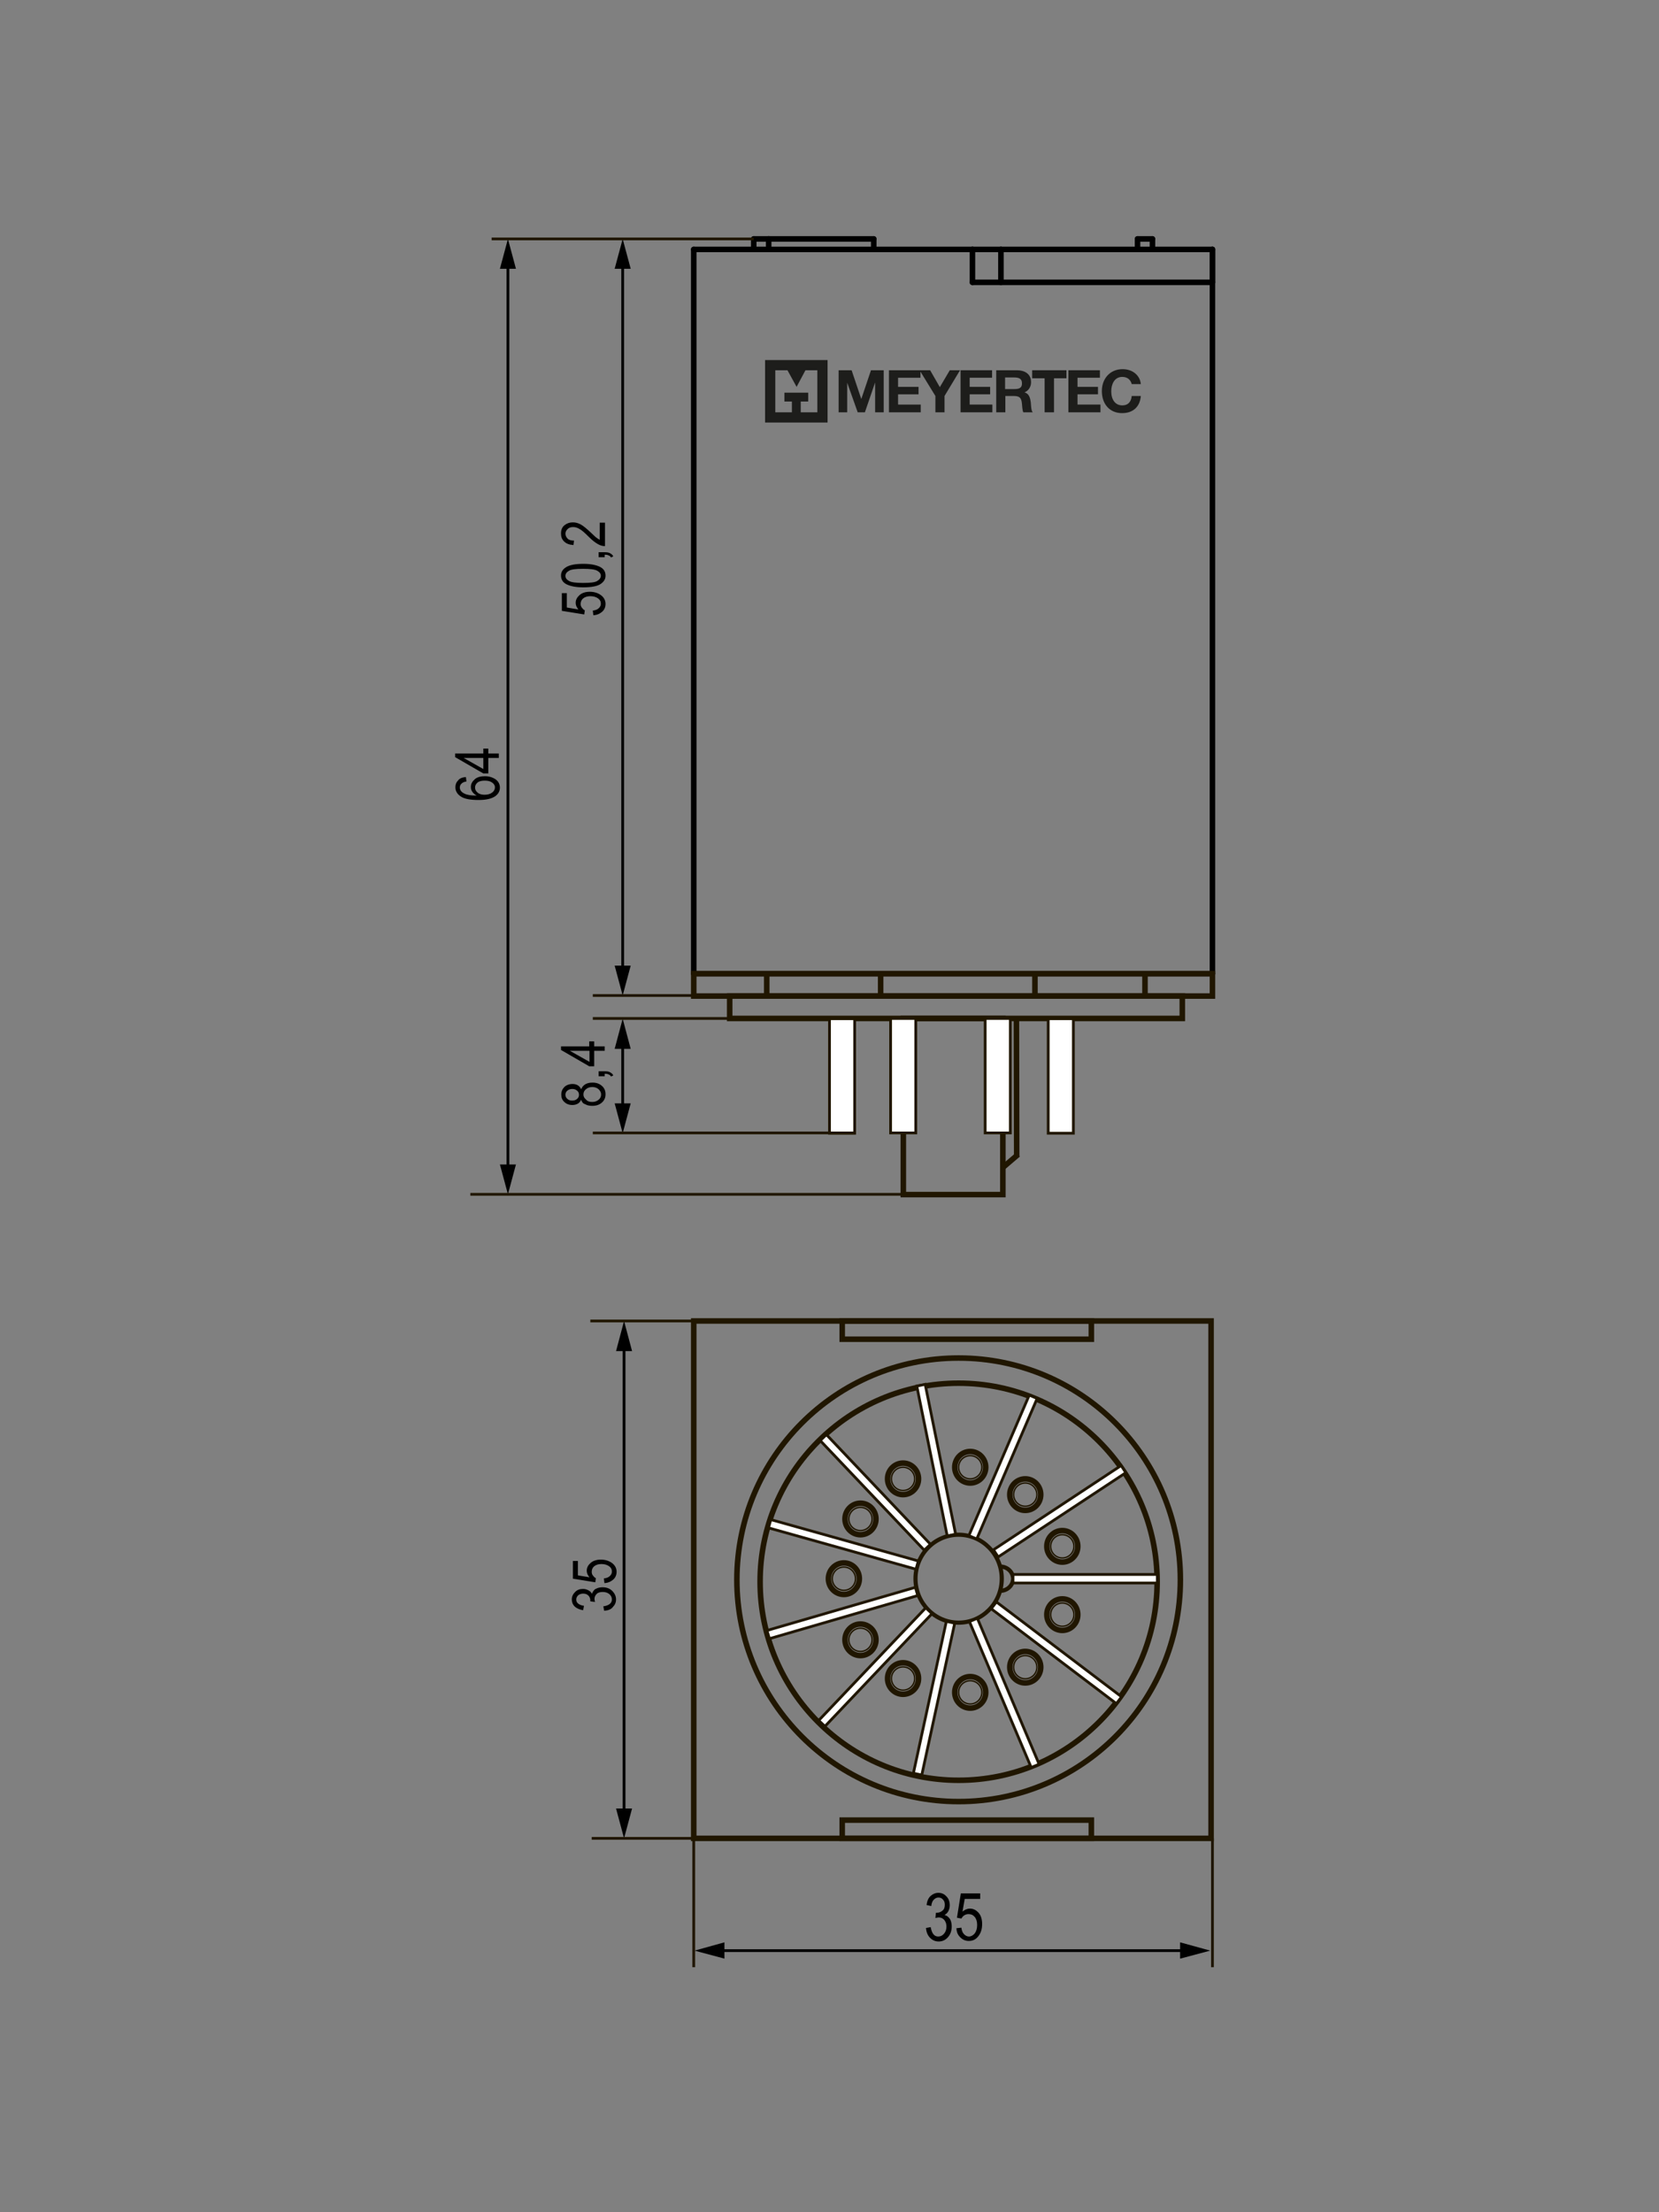 <?xml version="1.0" encoding="utf-8"?>
<!-- Generator: Adobe Illustrator 27.0.0, SVG Export Plug-In . SVG Version: 6.00 Build 0)  -->
<svg version="1.1" id="Слой_1" xmlns="http://www.w3.org/2000/svg" xmlns:xlink="http://www.w3.org/1999/xlink" x="0px" y="0px"
	 width="600px" height="800px" viewBox="0 0 600 800" enable-background="new 0 0 600 800" xml:space="preserve">
<rect x="0" y="0" width="600" height="800" fill="#808080" stroke="none"/>
<g>
	<g>
		<g>
			
				<line fill="none" stroke="#000000" stroke-linecap="round" stroke-linejoin="round" x1="183.7" y1="423.1" x2="183.7" y2="95.2"/>
			<g>
				<polygon points="186.6,421.1 183.7,431.9 180.8,421.1 				"/>
			</g>
			<g>
				<polygon points="186.6,97.2 183.7,86.4 180.8,97.2 				"/>
			</g>
		</g>
	</g>
	<g>
		<g>
			<line fill="none" stroke="#000000" stroke-linecap="round" stroke-linejoin="round" x1="225.7" y1="656" x2="225.7" y2="486.6"/>
			<g>
				<polygon points="228.6,654 225.7,664.8 222.8,654 				"/>
			</g>
			<g>
				<polygon points="228.6,488.6 225.7,477.7 222.8,488.6 				"/>
			</g>
		</g>
	</g>
	<g>
		<g>
			
				<line fill="none" stroke="#000000" stroke-linecap="round" stroke-linejoin="round" x1="225.2" y1="351.1" x2="225.2" y2="95.2"/>
			<g>
				<polygon points="228.1,349.2 225.2,360 222.3,349.2 				"/>
			</g>
			<g>
				<polygon points="228.1,97.2 225.2,86.4 222.3,97.2 				"/>
			</g>
		</g>
	</g>
	<g>
		<g>
			
				<line fill="none" stroke="#000000" stroke-linecap="round" stroke-linejoin="round" x1="260.1" y1="705.4" x2="428.8" y2="705.4"/>
			<g>
				<polygon points="262,708.3 251.2,705.4 262,702.4 				"/>
			</g>
			<g>
				<polygon points="426.8,708.3 437.7,705.4 426.8,702.4 				"/>
			</g>
		</g>
	</g>
	<g>
		<g>
			<line fill="none" stroke="#000000" stroke-linecap="round" stroke-linejoin="round" x1="225.2" y1="401" x2="225.2" y2="377.3"/>
			<g>
				<polygon points="228.1,399 225.2,409.8 222.3,399 				"/>
			</g>
			<g>
				<polygon points="228.1,379.3 225.2,368.4 222.3,379.3 				"/>
			</g>
		</g>
	</g>
	<g>
		<path d="M334.9,697.2l1.7-0.3c0.4,2.3,1.3,3.4,2.7,3.4c0.8,0,1.5-0.3,2.1-1c0.6-0.7,0.9-1.5,0.9-2.6c0-1-0.3-1.8-0.8-2.4
			s-1.2-0.9-2-0.9c-0.3,0-0.7,0.1-1.2,0.2l0.2-1.9l0.3,0c0.9,0,1.5-0.3,2.1-0.8s0.8-1.2,0.8-2.1c0-0.8-0.2-1.4-0.7-1.9
			c-0.4-0.5-1-0.7-1.6-0.7c-0.7,0-1.2,0.3-1.7,0.8s-0.8,1.3-0.9,2.3l-1.7-0.4c0.2-1.5,0.7-2.6,1.5-3.3s1.7-1.1,2.8-1.1
			c1.1,0,2.1,0.4,2.9,1.3c0.8,0.8,1.2,1.9,1.2,3.2c0,0.8-0.2,1.5-0.5,2.1c-0.3,0.6-0.8,1.1-1.4,1.4c0.6,0.2,1,0.4,1.4,0.8
			c0.4,0.4,0.7,0.8,0.9,1.4c0.2,0.6,0.3,1.3,0.3,2c0,1.6-0.5,2.9-1.4,3.9s-2,1.5-3.3,1.5c-1.2,0-2.2-0.4-3.1-1.3
			S335,698.7,334.9,697.2z"/>
		<path d="M345.9,697.3l1.8-0.2c0.1,1.1,0.5,1.9,1,2.4s1.1,0.8,1.7,0.8c0.8,0,1.5-0.4,2.1-1.1c0.6-0.8,0.9-1.8,0.9-3.1
			c0-1.2-0.3-2.2-0.9-2.9c-0.6-0.7-1.3-1-2.2-1c-0.5,0-1,0.1-1.5,0.4s-0.8,0.7-1.1,1.2l-1.6-0.3l1.4-8.8h7v2h-5.6l-0.8,4.6
			c0.8-0.7,1.7-1.1,2.7-1.1c1.2,0,2.2,0.5,3.1,1.5c0.9,1,1.3,2.4,1.3,4.1c0,1.7-0.4,3.1-1.3,4.3s-2,1.8-3.5,1.8
			c-1.2,0-2.2-0.4-3.1-1.3S346,698.8,345.9,697.3z"/>
	</g>
	<g>
		<path d="M168.5,281l0.2,1.6c-0.8,0.1-1.4,0.4-1.7,0.7c-0.5,0.4-0.7,0.9-0.7,1.5c0,0.9,0.6,1.7,1.7,2.2c1,0.5,2.4,0.7,4.4,0.7
			c-0.7-0.4-1.2-0.8-1.6-1.4c-0.4-0.6-0.5-1.1-0.5-1.8c0-1,0.5-1.9,1.4-2.7c0.9-0.8,2.2-1.1,3.7-1.1c1.1,0,2,0.2,2.9,0.6
			c0.9,0.4,1.5,0.9,1.9,1.5s0.6,1.3,0.6,2c0,1.3-0.6,2.4-1.8,3.2c-1.2,0.8-3.1,1.3-5.9,1.3c-3,0-5.2-0.4-6.5-1.3
			c-1.3-0.9-1.9-2-1.9-3.3c0-1,0.3-1.8,1-2.5C166.2,281.5,167.2,281.1,168.5,281z M175.3,287.4c1.1,0,2.1-0.3,2.7-0.8
			c0.7-0.5,1-1.2,1-1.9c0-0.6-0.3-1.2-1-1.7c-0.7-0.5-1.5-0.7-2.7-0.7c-1.1,0-2,0.2-2.6,0.7c-0.6,0.5-0.9,1.1-0.9,1.8
			c0,0.7,0.3,1.3,0.9,1.8C173.4,287.2,174.2,287.4,175.3,287.4z"/>
		<path d="M180.4,274.1h-3.8v5.6h-1.8l-10.2-5.9v-1.3h10.2v-1.8h1.8v1.8h3.8V274.1z M174.8,274.1h-7.1l7.1,4V274.1z"/>
	</g>
	<g>
		<path d="M218.5,582.5l-0.3-1.6c2.1-0.3,3.1-1.2,3.1-2.5c0-0.7-0.3-1.4-0.9-1.9s-1.4-0.8-2.4-0.8c-0.9,0-1.7,0.2-2.2,0.7
			s-0.8,1.1-0.8,1.8c0,0.3,0.1,0.7,0.2,1.1l-1.7-0.2l0-0.2c0-0.8-0.2-1.4-0.7-1.9c-0.5-0.5-1.1-0.7-1.9-0.7c-0.7,0-1.3,0.2-1.8,0.6
			c-0.4,0.4-0.7,0.9-0.7,1.5c0,0.6,0.2,1.1,0.7,1.5c0.5,0.4,1.2,0.7,2.1,0.8l-0.3,1.6c-1.3-0.2-2.4-0.7-3.1-1.4s-1-1.6-1-2.5
			c0-1,0.4-1.9,1.2-2.7s1.7-1.1,2.9-1.1c0.7,0,1.3,0.2,1.9,0.5s1,0.7,1.3,1.3c0.1-0.5,0.4-0.9,0.7-1.3s0.8-0.6,1.3-0.8
			c0.6-0.2,1.2-0.3,1.8-0.3c1.4,0,2.6,0.4,3.5,1.3s1.4,1.9,1.4,3.1c0,1.1-0.4,2-1.2,2.8C221,582,219.9,582.4,218.5,582.5z"/>
		<path d="M218.6,572.5l-0.2-1.7c1-0.1,1.7-0.4,2.2-0.9c0.5-0.5,0.7-1,0.7-1.6c0-0.8-0.3-1.4-1-1.9c-0.7-0.5-1.6-0.8-2.8-0.8
			c-1.1,0-2,0.3-2.6,0.8c-0.6,0.5-0.9,1.2-0.9,2c0,0.5,0.1,0.9,0.4,1.3c0.3,0.4,0.6,0.8,1.1,1l-0.2,1.5l-8.1-1.3v-6.4h1.8v5.2
			l4.2,0.7c-0.7-0.8-1-1.6-1-2.4c0-1.1,0.5-2,1.4-2.8c0.9-0.8,2.2-1.2,3.7-1.2c1.5,0,2.9,0.4,4,1.2c1.1,0.8,1.7,1.9,1.7,3.2
			c0,1.1-0.4,2.1-1.2,2.8C221,571.9,220,572.4,218.6,572.5z"/>
	</g>
	<g>
		<path d="M214.6,222.5l-0.2-1.7c1-0.1,1.7-0.4,2.2-0.9c0.5-0.5,0.7-1,0.7-1.6c0-0.8-0.3-1.4-1-1.9c-0.7-0.5-1.6-0.8-2.8-0.8
			c-1.1,0-2,0.3-2.6,0.8c-0.6,0.5-0.9,1.2-0.9,2c0,0.5,0.1,0.9,0.4,1.3s0.6,0.8,1.1,1l-0.2,1.5l-8.1-1.3v-6.4h1.8v5.2l4.2,0.7
			c-0.7-0.8-1-1.6-1-2.4c0-1.1,0.5-2,1.4-2.8c0.9-0.8,2.2-1.2,3.7-1.2c1.5,0,2.9,0.4,4,1.2c1.1,0.8,1.7,1.9,1.7,3.2
			c0,1.1-0.4,2.1-1.2,2.8C217,221.9,216,222.4,214.6,222.5z"/>
		<path d="M210.9,212.4c-2.6,0-4.6-0.4-6-1.1c-1.4-0.7-2-1.8-2-3.2c0-1.2,0.6-2.2,1.7-2.9c1.3-0.9,3.5-1.3,6.4-1.3
			c2.6,0,4.6,0.4,6,1.1s2,1.8,2,3.2c0,1.2-0.6,2.2-1.8,3S213.9,212.4,210.9,212.4z M210.9,210.8c2.6,0,4.3-0.2,5.1-0.7
			s1.3-1.1,1.3-1.9c0-0.7-0.4-1.3-1.3-1.8c-0.9-0.5-2.6-0.7-5.1-0.7c-2.6,0-4.3,0.2-5.1,0.7c-0.9,0.5-1.3,1.1-1.3,1.9
			c0,0.7,0.4,1.3,1.3,1.8C206.7,210.6,208.4,210.8,210.9,210.8z"/>
		<path d="M218.7,201.5h-2.2v-1.8h2.2c0.9,0,1.5,0.1,2,0.4c0.5,0.3,0.9,0.6,1.1,1.1l-0.8,0.4c-0.2-0.3-0.4-0.6-0.8-0.7
			c-0.3-0.2-0.8-0.3-1.5-0.3V201.5z"/>
		<path d="M216.9,189h1.9v8.5c-0.8,0-1.6-0.2-2.5-0.7c-0.9-0.5-2-1.3-3.3-2.6c-1.5-1.5-2.6-2.5-3.4-2.9c-0.8-0.5-1.6-0.7-2.3-0.7
			c-0.8,0-1.5,0.2-2,0.7c-0.5,0.5-0.8,1-0.8,1.7c0,0.7,0.3,1.3,0.8,1.8c0.5,0.5,1.3,0.7,2.3,0.7l-0.2,1.6c-1.5-0.1-2.6-0.5-3.4-1.3
			s-1.1-1.7-1.1-2.9c0-1.3,0.4-2.3,1.3-3c0.9-0.7,1.9-1,3-1c1,0,2,0.3,2.9,0.8c0.9,0.5,2.1,1.5,3.7,3c1,0.9,1.6,1.6,2,1.8
			c0.4,0.3,0.7,0.5,1.1,0.7V189z"/>
	</g>
	<g>
		<path d="M210.2,397.7c-0.3,0.6-0.7,1.1-1.2,1.4c-0.5,0.3-1.2,0.5-2,0.5c-1.2,0-2.2-0.4-2.9-1.1c-0.8-0.7-1.1-1.6-1.1-2.7
			c0-1.1,0.4-2,1.1-2.7s1.8-1.1,3-1.1c0.8,0,1.4,0.2,1.9,0.5c0.5,0.3,0.9,0.8,1.2,1.4c0.3-0.8,0.8-1.4,1.5-1.8
			c0.7-0.4,1.5-0.6,2.6-0.6c1.4,0,2.5,0.4,3.4,1.2c0.9,0.8,1.3,1.8,1.3,3c0,1.2-0.4,2.2-1.3,3c-0.9,0.8-2,1.2-3.5,1.2
			c-1.1,0-1.9-0.2-2.6-0.6C210.9,399.1,210.4,398.5,210.2,397.7z M206.9,398c0.8,0,1.4-0.2,1.8-0.6c0.5-0.4,0.7-0.9,0.7-1.5
			c0-0.6-0.2-1.1-0.7-1.5s-1-0.6-1.7-0.6c-0.7,0-1.3,0.2-1.8,0.6c-0.5,0.4-0.7,0.9-0.7,1.5s0.2,1.1,0.7,1.5
			C205.6,397.8,206.2,398,206.9,398z M214.2,398.5c1,0,1.7-0.3,2.3-0.8c0.6-0.5,0.9-1.1,0.9-1.9c0-0.7-0.3-1.3-0.9-1.9
			c-0.6-0.5-1.3-0.8-2.3-0.8c-1,0-1.7,0.3-2.3,0.8s-0.9,1.1-0.9,1.9c0,0.7,0.3,1.3,0.9,1.8C212.5,398.3,213.2,398.5,214.2,398.5z"/>
		<path d="M218.7,389.2h-2.2v-1.8h2.2c0.9,0,1.5,0.1,2,0.4c0.5,0.3,0.9,0.6,1.1,1.1l-0.8,0.4c-0.2-0.3-0.4-0.6-0.8-0.7
			c-0.3-0.2-0.8-0.3-1.5-0.3V389.2z"/>
		<path d="M218.7,380h-3.8v5.6h-1.8l-10.2-5.9v-1.3h10.2v-1.8h1.8v1.8h3.8V380z M213.2,380h-7.1l7.1,4V380z"/>
	</g>
	<g>
		<g>
			<path fill="#1D1D1B" d="M276.7,152.8h22.6v-22.6h-22.6V152.8z M295.6,149.1h-6v-3.9h2.7V142h-2.8h-3h-2.8v3.2h2.7v3.9h-6v-15.2
				h4.4l3.3,6l3.2-6h4.3V149.1z"/>
			<polygon fill="#1D1D1B" points="306.4,138.4 310.2,149.1 312.8,149.1 316.5,138.3 316.5,149.1 319.6,149.1 319.6,133.9 
				315,133.9 311.5,144.3 308,133.9 303.3,133.9 303.3,149.1 306.4,149.1 			"/>
			<polygon fill="#1D1D1B" points="339.9,140 336.4,133.9 332.9,133.9 332.6,133.9 321.5,133.9 321.5,149.1 333,149.1 333,146.3 
				324.8,146.3 324.8,142.6 332.2,142.6 332.2,139.9 324.8,139.9 324.8,136.6 332.9,136.6 332.9,134.4 338.3,143.2 338.3,149.1 
				341.6,149.1 341.6,143.2 347.2,133.9 343.5,133.9 			"/>
			<polygon fill="#1D1D1B" points="350.7,142.6 358.1,142.6 358.1,139.9 350.7,139.9 350.7,136.6 358.8,136.6 358.8,133.9 
				347.4,133.9 347.4,149.1 358.9,149.1 358.9,146.3 350.7,146.3 			"/>
			<path fill="#1D1D1B" d="M370.5,141.9c1.5-0.6,2.4-2,2.4-3.7c0-3-2.3-4.3-5.1-4.3h-7.5v15.2h3.3v-5.9h3c2.2,0,2.8,0.7,3,2.8
				c0.1,0.8,0.1,2.3,0.5,3.1h3.4c-0.6-0.6-0.6-2.6-0.7-3.6C372.6,144,372.2,142.3,370.5,141.9 M366.7,140.7h-3.2v-4.2h3.3
				c1.4,0,2.8,0.3,2.8,2C369.7,140.5,368.3,140.7,366.7,140.7"/>
			<polygon fill="#1D1D1B" points="373.3,136.8 377.8,136.8 377.8,149.1 381.2,149.1 381.2,136.8 385.7,136.8 385.7,133.9 
				373.3,133.9 			"/>
			<polygon fill="#1D1D1B" points="389.7,142.6 397.1,142.6 397.1,139.9 389.7,139.9 389.7,136.6 397.8,136.6 397.8,133.9 
				386.4,133.9 386.4,149.1 398,149.1 398,146.3 389.7,146.3 			"/>
			<path fill="#1D1D1B" d="M405.9,146.6c-2.5,0-4-2-4-5.1c0-2.5,1.1-5.2,4-5.2c1.8,0,3,1,3.4,2.6h3.3c-0.3-3.1-2.9-5.4-6.6-5.4
				c-4.6,0-7.5,3.5-7.5,7.9c0,4.8,2.9,8,7.3,8c4.2,0,6.5-2.5,6.8-6.2h-3.3C409.1,145.4,407.9,146.6,405.9,146.6"/>
		</g>
		
			<line fill="none" stroke="#000000" stroke-width="2" stroke-linecap="round" stroke-linejoin="round" stroke-miterlimit="10" x1="438.5" y1="90.2" x2="438.5" y2="352.1"/>
		
			<line fill="none" stroke="#000000" stroke-width="2" stroke-linecap="round" stroke-linejoin="round" stroke-miterlimit="10" x1="250.9" y1="352.1" x2="438.5" y2="352.1"/>
		
			<line fill="none" stroke="#000000" stroke-width="2" stroke-linecap="round" stroke-linejoin="round" stroke-miterlimit="10" x1="250.9" y1="90.2" x2="250.9" y2="352.1"/>
		
			<line fill="none" stroke="#000000" stroke-width="2" stroke-linecap="round" stroke-linejoin="round" stroke-miterlimit="10" x1="351.7" y1="102.1" x2="351.7" y2="90.2"/>
		
			<line fill="none" stroke="#000000" stroke-width="2" stroke-linecap="round" stroke-linejoin="round" stroke-miterlimit="10" x1="351.7" y1="102.1" x2="438.5" y2="102.1"/>
		
			<line fill="none" stroke="#000000" stroke-width="2" stroke-linecap="round" stroke-linejoin="round" stroke-miterlimit="10" x1="250.9" y1="90.2" x2="351.7" y2="90.2"/>
		
			<line fill="none" stroke="#000000" stroke-width="2" stroke-linecap="round" stroke-linejoin="round" stroke-miterlimit="10" x1="362" y1="102.1" x2="362" y2="90.2"/>
		
			<line fill="none" stroke="#000000" stroke-width="2" stroke-linecap="round" stroke-linejoin="round" stroke-miterlimit="10" x1="362" y1="90.2" x2="351.7" y2="90.2"/>
		
			<line fill="none" stroke="#000000" stroke-width="2" stroke-linecap="round" stroke-linejoin="round" stroke-miterlimit="10" x1="438.5" y1="102.1" x2="438.5" y2="90.2"/>
		
			<line fill="none" stroke="#000000" stroke-width="2" stroke-linecap="round" stroke-linejoin="round" stroke-miterlimit="10" x1="438.5" y1="90.2" x2="362" y2="90.2"/>
		
			<line fill="none" stroke="#000000" stroke-width="2" stroke-linecap="round" stroke-linejoin="round" stroke-miterlimit="10" x1="411.4" y1="86.4" x2="411.4" y2="90.2"/>
		
			<line fill="none" stroke="#000000" stroke-width="2" stroke-linecap="round" stroke-linejoin="round" stroke-miterlimit="10" x1="411.4" y1="86.4" x2="416.8" y2="86.4"/>
		
			<line fill="none" stroke="#000000" stroke-width="2" stroke-linecap="round" stroke-linejoin="round" stroke-miterlimit="10" x1="416.8" y1="86.4" x2="416.8" y2="90.2"/>
		
			<line fill="none" stroke="#000000" stroke-width="2" stroke-linecap="round" stroke-linejoin="round" stroke-miterlimit="10" x1="278" y1="86.4" x2="278" y2="90.2"/>
		
			<line fill="none" stroke="#000000" stroke-width="2" stroke-linecap="round" stroke-linejoin="round" stroke-miterlimit="10" x1="272.6" y1="86.4" x2="278" y2="86.4"/>
		
			<line fill="none" stroke="#000000" stroke-width="2" stroke-linecap="round" stroke-linejoin="round" stroke-miterlimit="10" x1="272.6" y1="86.4" x2="272.6" y2="90.2"/>
		
			<line fill="none" stroke="#000000" stroke-width="2" stroke-linecap="round" stroke-linejoin="round" stroke-miterlimit="10" x1="316" y1="86.4" x2="316" y2="90.2"/>
		
			<line fill="none" stroke="#000000" stroke-width="2" stroke-linecap="round" stroke-linejoin="round" stroke-miterlimit="10" x1="278" y1="86.4" x2="316" y2="86.4"/>
		<rect x="250.9" y="352.1" fill="none" stroke="#201600" stroke-width="2" stroke-miterlimit="10" width="187.6" height="8.1"/>
		<rect x="263.9" y="360.2" fill="none" stroke="#201600" stroke-width="2" stroke-miterlimit="10" width="163.7" height="8.1"/>
		<rect x="326.7" y="368.3" fill="none" stroke="#201600" stroke-width="2" stroke-miterlimit="10" width="36" height="63.7"/>
		<rect x="322.1" y="368.3" fill="#FFFFFF" stroke="#201600" stroke-miterlimit="10" width="9.1" height="41.4"/>
		<rect x="300" y="368.4" fill="#FFFFFF" stroke="#201600" stroke-miterlimit="10" width="9.1" height="41.4"/>
		<rect x="379.1" y="368.4" fill="#FFFFFF" stroke="#201600" stroke-miterlimit="10" width="9.1" height="41.4"/>
		<g>
			<line fill="none" stroke="#201600" stroke-width="2" stroke-miterlimit="10" x1="367.6" y1="368.3" x2="367.7" y2="418.3"/>
			<line fill="none" stroke="#201600" stroke-width="2" stroke-miterlimit="10" x1="362.7" y1="422.2" x2="368.2" y2="417.5"/>
		</g>
		<line fill="none" stroke="#201600" stroke-width="2" stroke-miterlimit="10" x1="318.5" y1="360.3" x2="318.5" y2="352.2"/>
		<line fill="none" stroke="#201600" stroke-width="2" stroke-miterlimit="10" x1="277.3" y1="360" x2="277.3" y2="351.9"/>
		<line fill="none" stroke="#201600" stroke-width="2" stroke-miterlimit="10" x1="414.1" y1="360.3" x2="414.1" y2="352.2"/>
		<line fill="none" stroke="#201600" stroke-width="2" stroke-miterlimit="10" x1="374.3" y1="360.3" x2="374.3" y2="352.2"/>
		<rect x="356.3" y="368.3" fill="#FFFFFF" stroke="#201600" stroke-miterlimit="10" width="9.1" height="41.4"/>
	</g>
	<g>
		<g>
			<rect x="250.9" y="477.7" fill="none" stroke="#201600" stroke-width="2" stroke-miterlimit="10" width="187.1" height="187.1"/>
			<ellipse fill="none" stroke="#201600" stroke-width="1.5" stroke-miterlimit="10" cx="346.7" cy="570.9" rx="15.6" ry="15.9"/>
			<g>
				<ellipse fill="none" stroke="#201600" stroke-width="2" stroke-miterlimit="10" cx="305.2" cy="570.9" rx="5.6" ry="5.7"/>
				<ellipse fill="none" stroke="#201600" stroke-width="0.5" stroke-miterlimit="10" cx="305.2" cy="570.9" rx="4.2" ry="4.2"/>
			</g>
			<g>
				<ellipse fill="none" stroke="#201600" stroke-width="2" stroke-miterlimit="10" cx="350.9" cy="530.6" rx="5.6" ry="5.7"/>
				<ellipse fill="none" stroke="#201600" stroke-width="0.5" stroke-miterlimit="10" cx="350.9" cy="530.6" rx="4.2" ry="4.2"/>
			</g>
			<g>
				<ellipse fill="none" stroke="#201600" stroke-width="2" stroke-miterlimit="10" cx="384.2" cy="559.2" rx="5.6" ry="5.7"/>
				<ellipse fill="none" stroke="#201600" stroke-width="0.5" stroke-miterlimit="10" cx="384.2" cy="559.2" rx="4.2" ry="4.2"/>
			</g>
			<g>
				<ellipse fill="none" stroke="#201600" stroke-width="2" stroke-miterlimit="10" cx="370.8" cy="540.5" rx="5.6" ry="5.7"/>
				<ellipse fill="none" stroke="#201600" stroke-width="0.5" stroke-miterlimit="10" cx="370.8" cy="540.5" rx="4.2" ry="4.2"/>
			</g>
			<g>
				<ellipse fill="none" stroke="#201600" stroke-width="2" stroke-miterlimit="10" cx="370.8" cy="602.9" rx="5.6" ry="5.7"/>
				<ellipse fill="none" stroke="#201600" stroke-width="0.5" stroke-miterlimit="10" cx="370.8" cy="602.9" rx="4.2" ry="4.2"/>
			</g>
			<g>
				<ellipse fill="none" stroke="#201600" stroke-width="2" stroke-miterlimit="10" cx="384.2" cy="583.9" rx="5.6" ry="5.7"/>
				<ellipse fill="none" stroke="#201600" stroke-width="0.5" stroke-miterlimit="10" cx="384.2" cy="583.9" rx="4.2" ry="4.2"/>
			</g>
			<g>
				<ellipse fill="none" stroke="#201600" stroke-width="2" stroke-miterlimit="10" cx="326.6" cy="534.8" rx="5.6" ry="5.7"/>
				<ellipse fill="none" stroke="#201600" stroke-width="0.5" stroke-miterlimit="10" cx="326.6" cy="534.8" rx="4.2" ry="4.2"/>
			</g>
			<g>
				<ellipse fill="none" stroke="#201600" stroke-width="2" stroke-miterlimit="10" cx="326.6" cy="607" rx="5.6" ry="5.7"/>
				<ellipse fill="none" stroke="#201600" stroke-width="0.5" stroke-miterlimit="10" cx="326.6" cy="607" rx="4.2" ry="4.2"/>
			</g>
			<g>
				<ellipse fill="none" stroke="#201600" stroke-width="2" stroke-miterlimit="10" cx="311.2" cy="549.3" rx="5.6" ry="5.7"/>
				<ellipse fill="none" stroke="#201600" stroke-width="0.5" stroke-miterlimit="10" cx="311.2" cy="549.3" rx="4.2" ry="4.2"/>
			</g>
			<g>
				<ellipse fill="none" stroke="#201600" stroke-width="2" stroke-miterlimit="10" cx="311.2" cy="593" rx="5.6" ry="5.7"/>
				<ellipse fill="none" stroke="#201600" stroke-width="0.5" stroke-miterlimit="10" cx="311.2" cy="593" rx="4.2" ry="4.2"/>
			</g>
			<g>
				<ellipse fill="none" stroke="#201600" stroke-width="2" stroke-miterlimit="10" cx="350.9" cy="612" rx="5.6" ry="5.7"/>
				<ellipse fill="none" stroke="#201600" stroke-width="0.5" stroke-miterlimit="10" cx="350.9" cy="612" rx="4.2" ry="4.2"/>
			</g>
			<g>
				<path fill="none" stroke="#201600" stroke-width="1.5" stroke-miterlimit="10" d="M366.4,570.9c0-2.4-2.1-4.4-4.7-4.4"/>
				<path fill="none" stroke="#201600" stroke-width="1.5" stroke-miterlimit="10" d="M366.4,570.9c0,2.4-2.1,4.4-4.7,4.4"/>
			</g>
			<rect x="304.6" y="477.7" fill="none" stroke="#201600" stroke-width="2" stroke-miterlimit="10" width="90.1" height="6.6"/>
			<rect x="304.6" y="658.2" fill="none" stroke="#201600" stroke-width="2" stroke-miterlimit="10" width="90.1" height="6.6"/>
			<circle fill="none" stroke="#201600" stroke-width="2" stroke-miterlimit="10" cx="346.7" cy="571.3" r="80.2"/>
			<circle fill="none" stroke="#201600" stroke-width="2" stroke-miterlimit="10" cx="346.7" cy="572" r="71.8"/>
		</g>
		
			<rect x="315.3" y="512.4" transform="matrix(0.725 -0.688 0.688 0.725 -284.487 366.37)" fill="#FFFFFF" stroke="#201600" stroke-miterlimit="10" width="3.1" height="54.7"/>
		
			<rect x="303.4" y="531.1" transform="matrix(0.27 -0.963 0.963 0.27 -315.431 701.295)" fill="#FFFFFF" stroke="#201600" stroke-miterlimit="10" width="3.1" height="55.4"/>
		
			<rect x="303.3" y="555.3" transform="matrix(-0.279 -0.96 0.96 -0.279 -170.207 1038.693)" fill="#FFFFFF" stroke="#201600" stroke-miterlimit="10" width="3.1" height="55.9"/>
		
			<rect x="336.8" y="500.6" transform="matrix(0.98 -0.199 0.199 0.98 -98.116 77.664)" fill="#FFFFFF" stroke="#201600" stroke-miterlimit="10" width="3.1" height="55.3"/>
		
			<rect x="336.3" y="586.2" transform="matrix(0.977 0.212 -0.212 0.977 137.968 -57.678)" fill="#FFFFFF" stroke="#201600" stroke-miterlimit="10" width="3.1" height="56.2"/>
		
			<rect x="361.7" y="583.3" transform="matrix(0.921 -0.39 0.39 0.921 -210.004 190.257)" fill="#FFFFFF" stroke="#201600" stroke-miterlimit="10" width="3.1" height="57.3"/>
		
			<rect x="380.5" y="569" transform="matrix(0.604 -0.797 0.797 0.604 -324.828 541.354)" fill="#FFFFFF" stroke="#201600" stroke-miterlimit="10" width="3.1" height="56.8"/>
		
			<rect x="390.9" y="544.8" transform="matrix(6.123234e-17 -1 1 6.123234e-17 -178.434 963.367)" fill="#FFFFFF" stroke="#201600" stroke-miterlimit="10" width="3.1" height="52.2"/>
		
			<rect x="381.4" y="519" transform="matrix(-0.551 -0.835 0.835 -0.551 137.792 1167.476)" fill="#FFFFFF" stroke="#201600" stroke-miterlimit="10" width="3.1" height="55.3"/>
		
			<rect x="314.9" y="574.8" transform="matrix(-0.725 -0.689 0.689 -0.725 130.609 1257.994)" fill="#FFFFFF" stroke="#201600" stroke-miterlimit="10" width="3.1" height="56.2"/>
		
			<rect x="361.2" y="502.7" transform="matrix(0.919 0.395 -0.395 0.919 238.872 -100.152)" fill="#FFFFFF" stroke="#201600" stroke-miterlimit="10" width="3.1" height="55.3"/>
	</g>
	<line fill="none" stroke="#201600" stroke-miterlimit="10" x1="272.6" y1="86.4" x2="177.8" y2="86.4"/>
	<line fill="none" stroke="#201600" stroke-miterlimit="10" x1="326.7" y1="431.9" x2="170.1" y2="431.9"/>
	<line fill="none" stroke="#201600" stroke-miterlimit="10" x1="309.1" y1="409.7" x2="214.4" y2="409.7"/>
	<line fill="none" stroke="#201600" stroke-miterlimit="10" x1="300.1" y1="368.3" x2="214.4" y2="368.3"/>
	<line fill="none" stroke="#201600" stroke-miterlimit="10" x1="285.6" y1="360" x2="214.4" y2="360"/>
	<line fill="none" stroke="#201600" stroke-miterlimit="10" x1="250.9" y1="664.8" x2="250.9" y2="711.4"/>
	<line fill="none" stroke="#201600" stroke-miterlimit="10" x1="251.3" y1="664.8" x2="214" y2="664.8"/>
	<line fill="none" stroke="#201600" stroke-miterlimit="10" x1="250.9" y1="477.7" x2="213.5" y2="477.7"/>
	<line fill="none" stroke="#201600" stroke-miterlimit="10" x1="438.5" y1="664.8" x2="438.5" y2="711.4"/>
</g>
</svg>
